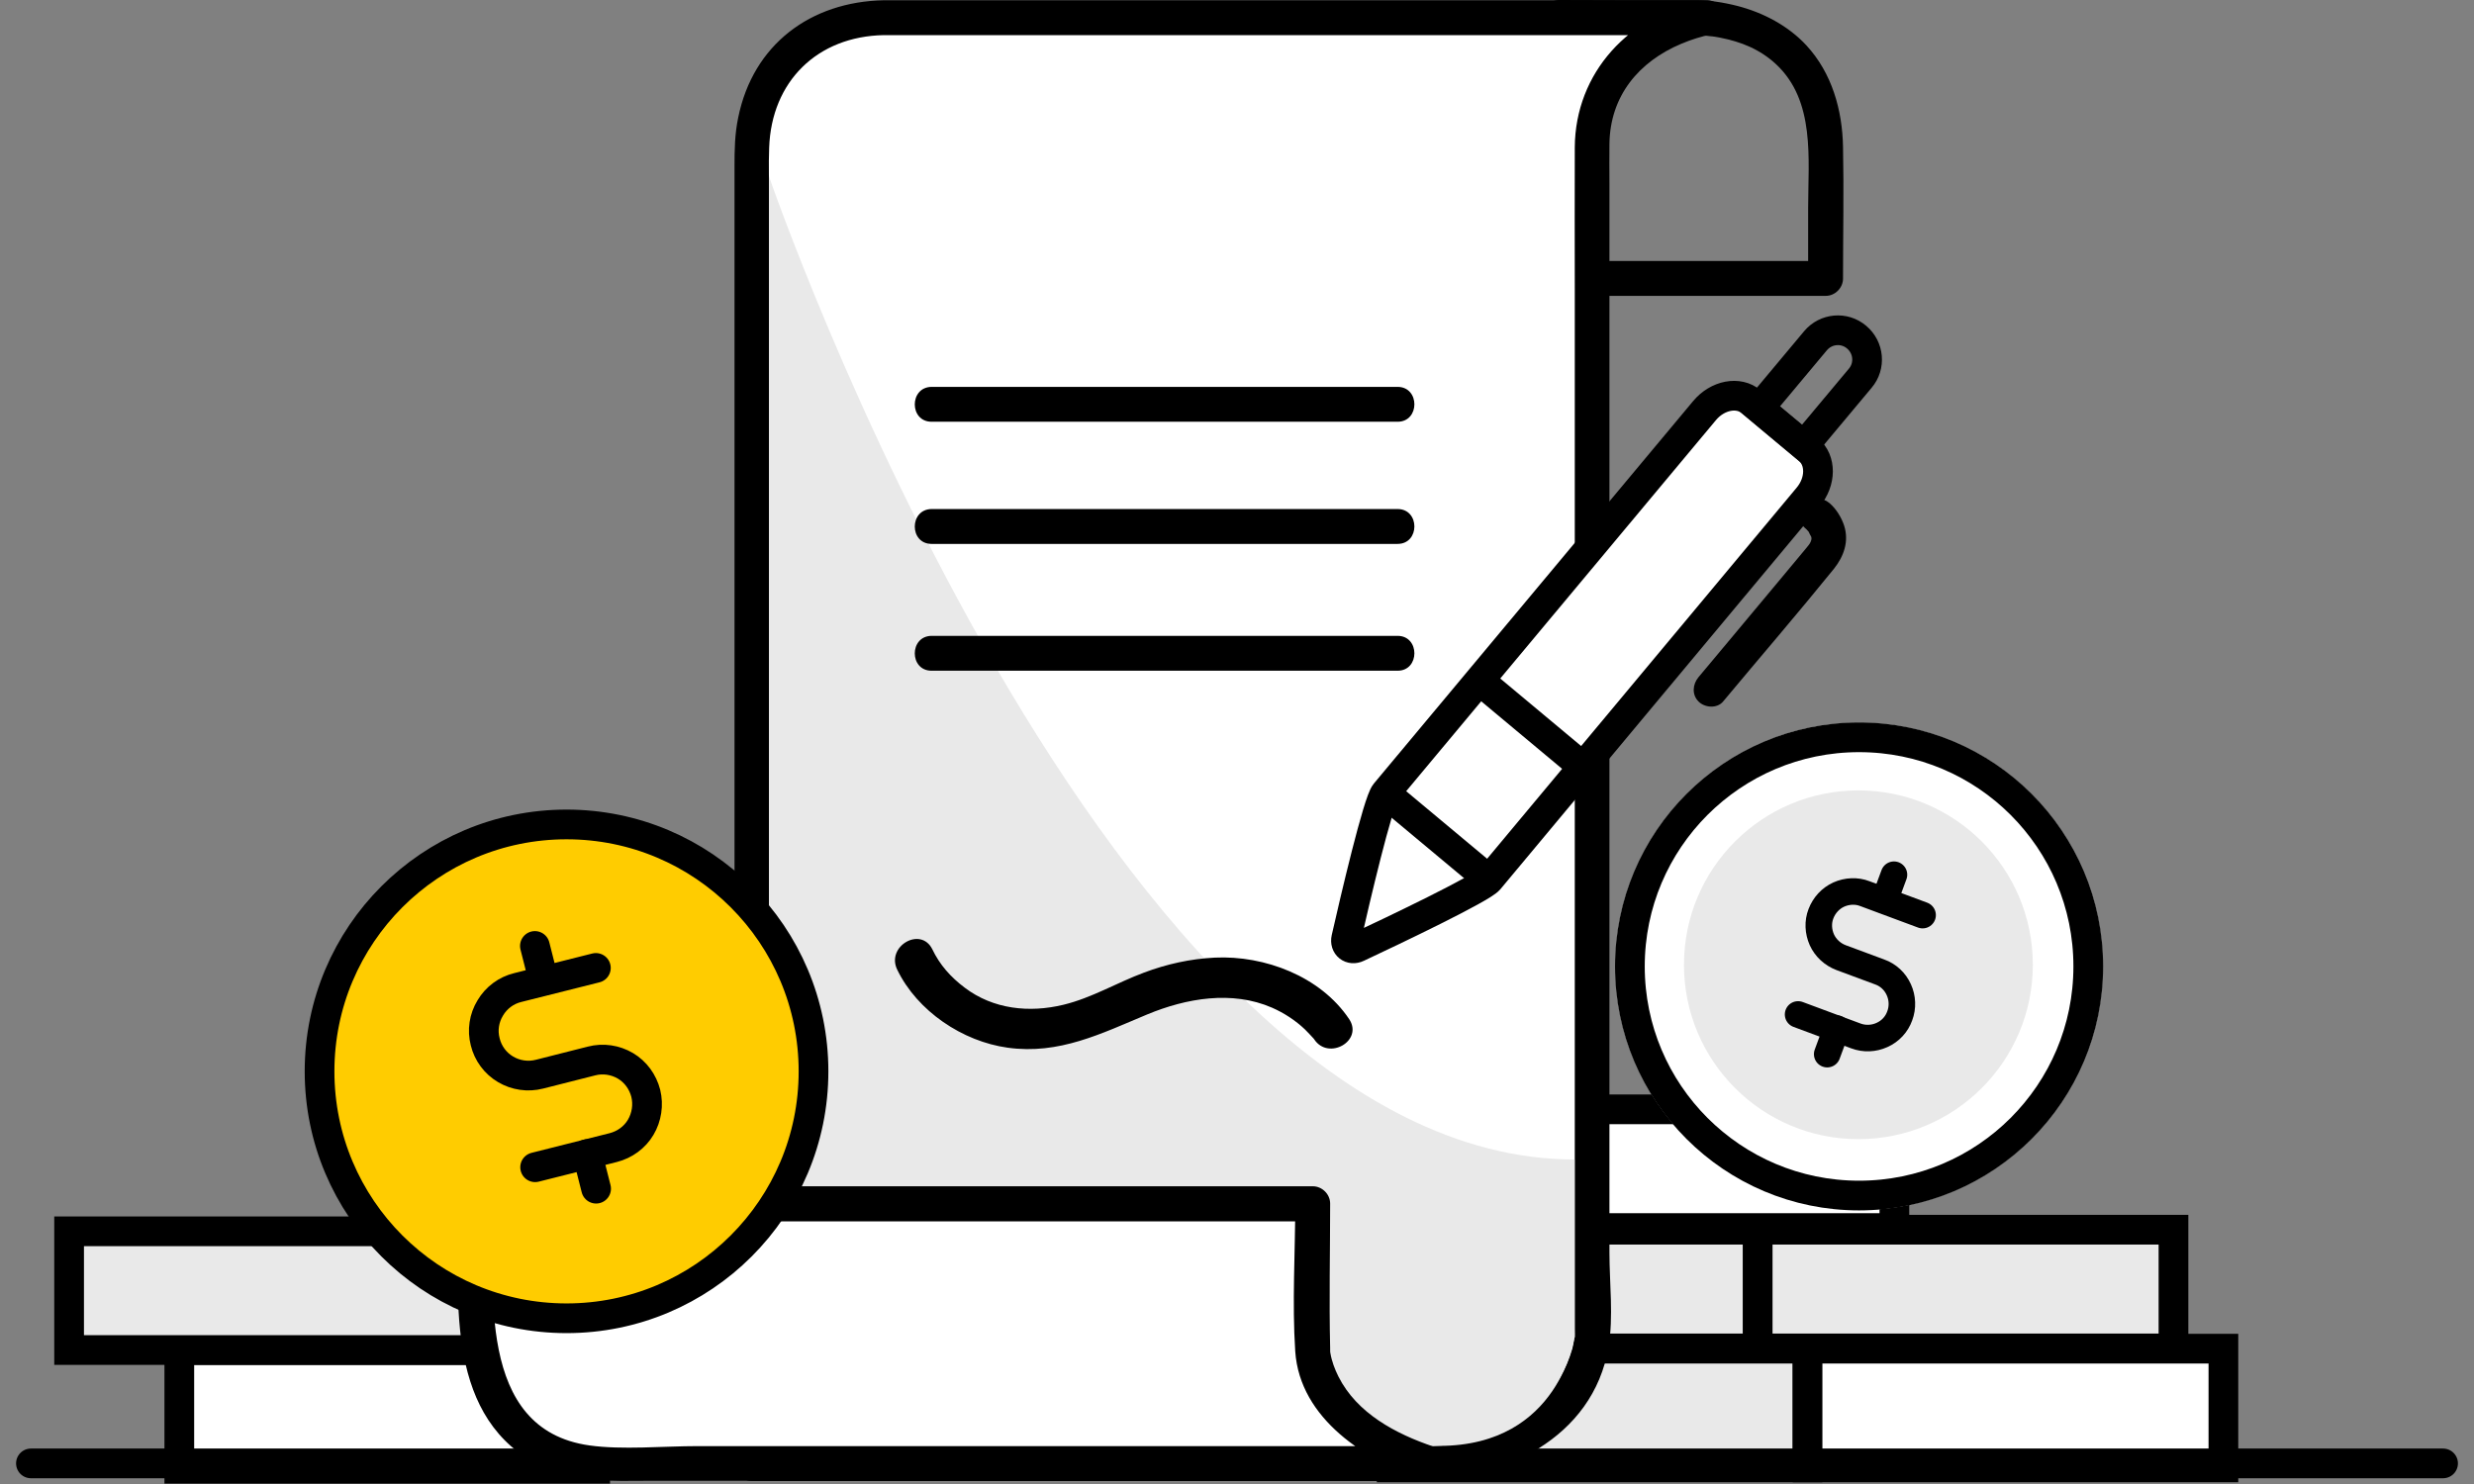 <svg width="120" height="72" viewBox="0 0 120 72" fill="none" xmlns="http://www.w3.org/2000/svg">
<rect x="0" y="0" width="120" height="72" fill="#808080" stroke="none"/>
<path d="M28.869 65.5H8.697V71.26H28.869V65.5Z" fill="white" stroke="black" stroke-width="1.441"/>
<path d="M23.523 59.74H3.352V65.5H23.523V59.74Z" fill="#E9E9E9" stroke="black" stroke-width="1.441"/>
<path d="M91.886 53.822H71.715V59.582H91.886V53.822Z" fill="white" stroke="black" stroke-width="1.441"/>
<path d="M105.423 59.662H85.252V65.422H105.423V59.662Z" fill="#E9E9E9" stroke="black" stroke-width="1.441"/>
<path d="M85.251 59.662H65.08V65.422H85.251V59.662Z" fill="#E9E9E9" stroke="black" stroke-width="1.441"/>
<path d="M87.673 65.434H67.502V71.194H87.673V65.434Z" fill="#E9E9E9" stroke="black" stroke-width="1.441"/>
<path d="M107.845 65.434H87.674V71.194H107.845V65.434Z" fill="white" stroke="black" stroke-width="1.441"/>
<path d="M90.172 58.709C96.702 58.709 101.995 53.416 101.995 46.886C101.995 40.357 96.702 35.063 90.172 35.063C83.643 35.063 78.35 40.357 78.35 46.886C78.35 53.416 83.643 58.709 90.172 58.709Z" fill="white"/>
<path d="M90.173 58.005C96.313 58.005 101.29 53.028 101.29 46.888C101.29 40.748 96.313 35.772 90.173 35.772C84.034 35.772 79.057 40.748 79.057 46.888C79.057 53.028 84.034 58.005 90.173 58.005Z" fill="white" stroke="black" stroke-width="1.441"/>
<path d="M90.14 55.269C94.813 55.269 98.601 51.481 98.601 46.808C98.601 42.136 94.813 38.348 90.14 38.348C85.468 38.348 81.68 42.136 81.68 46.808C81.68 51.481 85.468 55.269 90.14 55.269Z" fill="#E9E9E9"/>
<path d="M91.866 42.438L91.406 43.682" stroke="black" stroke-width="1.287" stroke-linecap="round" stroke-linejoin="round"/>
<path d="M89.086 49.901L88.627 51.145" stroke="black" stroke-width="1.287" stroke-linecap="round" stroke-linejoin="round"/>
<path d="M87.215 49.218L90.016 50.26C90.431 50.417 90.891 50.394 91.283 50.215C91.686 50.036 92 49.7 92.146 49.285C92.302 48.87 92.28 48.411 92.101 48.019C91.921 47.615 91.585 47.301 91.171 47.156L89.299 46.461C88.885 46.304 88.548 45.99 88.369 45.598C88.19 45.195 88.167 44.735 88.324 44.332C88.481 43.917 88.795 43.581 89.187 43.402C89.591 43.222 90.05 43.2 90.453 43.357L93.255 44.399" stroke="black" stroke-width="1.287" stroke-linecap="round" stroke-linejoin="round"/>
<path d="M82.088 1.703C82.234 1.692 82.368 1.703 82.514 1.715C82.671 1.726 82.828 1.737 82.985 1.759C83.198 1.782 82.873 1.737 83.097 1.771C83.209 1.793 83.321 1.804 83.433 1.827C84.453 2.028 85.36 2.387 86.145 3.115C88.061 4.897 87.703 7.721 87.703 10.086C87.703 11.229 87.703 12.372 87.703 13.504C87.983 13.223 88.263 12.943 88.543 12.663C84.766 12.663 81.001 12.663 77.225 12.663C76.687 12.663 76.16 12.663 75.622 12.663C75.902 12.943 76.183 13.223 76.463 13.504C76.463 9.817 76.463 6.13 76.463 2.443C76.463 1.905 76.463 1.367 76.463 0.829C76.183 1.109 75.902 1.39 75.622 1.67C77.785 1.692 79.937 1.703 82.088 1.703C83.175 1.703 83.175 0.022 82.088 0.011C79.937 0.011 77.785 0.011 75.633 0C75.174 0 74.793 0.392 74.793 0.84C74.793 4.527 74.793 8.214 74.793 11.901C74.793 12.439 74.793 12.977 74.793 13.515C74.793 13.974 75.185 14.355 75.633 14.355C79.41 14.355 83.175 14.355 86.952 14.355C87.49 14.355 88.016 14.355 88.554 14.355C89.014 14.355 89.395 13.963 89.395 13.515C89.395 11.386 89.439 9.256 89.395 7.127C89.361 5.334 88.857 3.541 87.613 2.196C86.728 1.244 85.528 0.616 84.285 0.291C83.579 0.112 82.817 -0.011 82.088 0.011C81.012 0.067 81.001 1.748 82.088 1.703Z" fill="black"/>
<path d="M42.877 0.862H82.805C82.805 0.862 77.235 1.848 77.235 6.914V65.052C77.235 65.052 76.327 71.226 68.797 71.025H36.467V7.183C36.467 7.183 36.467 0.862 42.877 0.862Z" fill="white"/>
<path d="M42.877 1.704C54.521 1.704 66.175 1.704 77.818 1.704C79.477 1.704 81.135 1.704 82.805 1.704C82.727 1.155 82.659 0.594 82.581 0.045C79.04 0.695 76.406 3.519 76.384 7.15C76.373 9.436 76.384 11.722 76.384 14.008C76.384 23.601 76.384 33.193 76.384 42.786C76.384 50.014 76.384 57.231 76.384 64.459C76.384 64.649 76.395 64.829 76.384 65.019C76.395 64.605 76.328 65.221 76.261 65.445C75.689 67.406 74.199 68.986 72.282 69.681C70.814 70.208 69.279 70.174 67.755 70.174C66.186 70.174 64.618 70.174 63.037 70.174C54.375 70.174 45.713 70.174 37.05 70.174C36.86 70.174 36.658 70.174 36.467 70.174C36.748 70.454 37.028 70.734 37.308 71.014C37.308 62.285 37.308 53.566 37.308 44.837C37.308 33.137 37.308 21.438 37.308 9.728C37.308 8.876 37.274 8.013 37.308 7.161C37.42 3.956 39.639 1.76 42.877 1.704C43.964 1.681 43.964 0.001 42.877 0.012C39.314 0.079 36.523 2.163 35.806 5.705C35.638 6.511 35.627 7.273 35.627 8.08C35.627 12.283 35.627 16.485 35.627 20.687C35.627 34.045 35.627 47.414 35.627 60.772C35.627 64.19 35.627 67.608 35.627 71.014C35.627 71.474 36.019 71.855 36.467 71.855C44.233 71.855 51.988 71.855 59.754 71.855C62.746 71.855 65.749 71.855 68.741 71.855C72.82 71.855 77.269 69.804 78.02 65.355C78.267 63.887 78.065 62.251 78.065 60.772C78.065 56.816 78.065 52.872 78.065 48.916C78.065 38.886 78.065 28.857 78.065 18.838C78.065 15.521 78.065 12.193 78.065 8.876C78.065 8.237 78.054 7.598 78.065 6.971C78.099 4.662 79.477 2.993 81.561 2.119C82.021 1.928 82.525 1.76 83.018 1.67C83.971 1.491 83.724 0.012 82.794 0.012C71.151 0.012 59.496 0.012 47.853 0.012C46.194 0.012 44.536 0.012 42.866 0.012C41.79 0.023 41.79 1.704 42.877 1.704Z" fill="black"/>
<path d="M37.297 8.551C37.297 8.551 53.669 56.256 76.373 56.256V64.84C76.373 64.84 75.678 70.151 69.806 70.151H37.297V8.551Z" fill="#E9E9E9"/>
<path d="M23.076 58.417H63.654V65.567C63.654 65.567 63.744 69.242 69.279 71.013H29.094C29.094 71.013 23.457 71.17 23.076 64.009V58.417Z" fill="white"/>
<path d="M23.077 59.258C34.911 59.258 46.745 59.258 58.578 59.258C60.27 59.258 61.963 59.258 63.666 59.258C63.386 58.978 63.106 58.698 62.825 58.418C62.825 60.782 62.669 63.203 62.825 65.567C63.05 68.851 66.266 70.879 69.079 71.82C69.157 71.271 69.224 70.711 69.303 70.162C62.12 70.162 54.948 70.162 47.764 70.162C43.125 70.162 38.486 70.162 33.846 70.162C32.165 70.162 30.171 70.352 28.59 70.128C23.066 69.355 23.94 62.463 23.94 58.406C23.94 57.319 22.248 57.319 22.248 58.406C22.248 62.698 21.497 68.458 25.901 70.957C27.716 71.988 29.622 71.843 31.616 71.843C41.186 71.843 50.745 71.843 60.315 71.843C63.307 71.843 66.311 71.843 69.303 71.843C70.278 71.843 70.412 70.487 69.527 70.184C67.7 69.568 65.818 68.57 64.921 66.789C64.742 66.43 64.596 66.049 64.529 65.646C64.507 65.534 64.529 65.668 64.518 65.388C64.462 63.057 64.518 60.726 64.518 58.395C64.518 57.936 64.126 57.555 63.677 57.555C51.843 57.555 40.01 57.555 28.176 57.555C26.484 57.555 24.792 57.555 23.088 57.555C21.99 57.577 21.99 59.258 23.077 59.258Z" fill="black"/>
<path d="M45.186 20.462C51.787 20.462 58.387 20.462 64.988 20.462C65.918 20.462 66.859 20.462 67.789 20.462C68.876 20.462 68.876 18.77 67.789 18.77C61.189 18.77 54.588 18.77 47.988 18.77C47.058 18.77 46.117 18.77 45.186 18.77C44.099 18.781 44.099 20.462 45.186 20.462Z" fill="black"/>
<path d="M45.186 26.389C51.787 26.389 58.387 26.389 64.988 26.389C65.918 26.389 66.859 26.389 67.789 26.389C68.876 26.389 68.876 24.697 67.789 24.697C61.189 24.697 54.588 24.697 47.988 24.697C47.058 24.697 46.117 24.697 45.186 24.697C44.099 24.709 44.099 26.389 45.186 26.389Z" fill="black"/>
<path d="M45.186 32.542C51.787 32.542 58.387 32.542 64.988 32.542C65.918 32.542 66.859 32.542 67.789 32.542C68.876 32.542 68.876 30.85 67.789 30.85C61.189 30.85 54.588 30.85 47.988 30.85C47.058 30.85 46.117 30.85 45.186 30.85C44.099 30.861 44.099 32.542 45.186 32.542Z" fill="black"/>
<path d="M1.5 71L118.5 71" stroke="black" stroke-width="1.441" stroke-linecap="round"/>
<path d="M27.48 63.959C34.096 63.959 39.459 58.596 39.459 51.98C39.459 45.363 34.096 40 27.48 40C20.863 40 15.5 45.363 15.5 51.98C15.5 58.596 20.863 63.959 27.48 63.959Z" fill="#FFCC00" stroke="black" stroke-width="1.441"/>
<path d="M25.945 45.895L26.371 47.575" stroke="black" stroke-width="1.441" stroke-linecap="round" stroke-linejoin="round"/>
<path d="M28.488 55.991L28.914 57.672" stroke="black" stroke-width="1.441" stroke-linecap="round" stroke-linejoin="round"/>
<path d="M25.956 56.632L29.743 55.679C30.304 55.534 30.786 55.186 31.077 54.693C31.368 54.2 31.458 53.606 31.323 53.046C31.178 52.486 30.83 52.004 30.337 51.712C29.844 51.421 29.25 51.331 28.69 51.477L26.169 52.116C25.608 52.261 25.014 52.172 24.521 51.88C24.028 51.589 23.67 51.107 23.535 50.547C23.389 49.987 23.479 49.393 23.782 48.9C24.073 48.407 24.555 48.048 25.115 47.913L28.903 46.961" stroke="black" stroke-width="1.441" stroke-linecap="round" stroke-linejoin="round"/>
<path d="M65.847 45.963C65.522 46.12 65.219 45.885 65.298 45.526C65.724 43.643 66.833 38.914 67.192 38.477L82.679 19.92C83.306 19.169 84.326 18.967 84.942 19.494L87.721 21.814C88.338 22.329 88.338 23.36 87.699 24.122L72.223 42.68C71.865 43.105 67.573 45.156 65.847 45.963Z" fill="white" stroke="black" stroke-width="1.441" stroke-miterlimit="10"/>
<path d="M67.203 38.488L72.224 42.679" stroke="black" stroke-width="1.441" stroke-miterlimit="10"/>
<path d="M71.764 33.019L76.784 37.21" stroke="black" stroke-width="1.441" stroke-miterlimit="10"/>
<path d="M87.496 21.622L85.322 19.807L88.057 16.535C88.561 15.93 89.457 15.851 90.051 16.355C90.656 16.86 90.735 17.756 90.231 18.35L87.496 21.622Z" stroke="black" stroke-width="1.441" stroke-miterlimit="10"/>
<path d="M87.543 25.611C87.599 25.656 87.655 25.712 87.7 25.768C87.789 25.869 87.655 25.679 87.733 25.813C87.756 25.858 87.857 26.071 87.834 25.992C87.868 26.093 87.89 26.127 87.823 26.295C87.767 26.418 87.666 26.519 87.588 26.62C87.162 27.136 86.736 27.64 86.31 28.155C85.257 29.422 84.192 30.688 83.139 31.954C82.892 32.257 82.635 32.548 82.388 32.851C82.097 33.198 82.052 33.702 82.388 34.038C82.691 34.341 83.284 34.386 83.576 34.038C85.369 31.887 87.195 29.769 88.955 27.595C89.437 26.99 89.694 26.261 89.448 25.499C89.313 25.096 89.067 24.692 88.742 24.412C88.394 24.121 87.89 24.076 87.554 24.412C87.24 24.715 87.195 25.309 87.543 25.611Z" fill="black"/>
<path d="M43.518 47.044C44.493 49.061 46.69 50.529 48.875 50.831C51.374 51.179 53.413 50.148 55.644 49.218C57.537 48.433 59.756 48.041 61.706 48.893C62.289 49.15 62.838 49.509 63.297 49.946C63.443 50.092 63.578 50.237 63.712 50.383C63.891 50.596 63.611 50.237 63.746 50.428C64.44 51.47 66.144 50.495 65.438 49.442C64.048 47.368 61.347 46.349 58.927 46.461C57.75 46.517 56.585 46.775 55.487 47.189C54.164 47.682 52.965 48.411 51.587 48.747C49.928 49.15 48.18 48.971 46.791 47.918C46.107 47.402 45.58 46.808 45.222 46.057C44.661 44.926 42.969 45.912 43.518 47.044Z" fill="black"/>
</svg>
